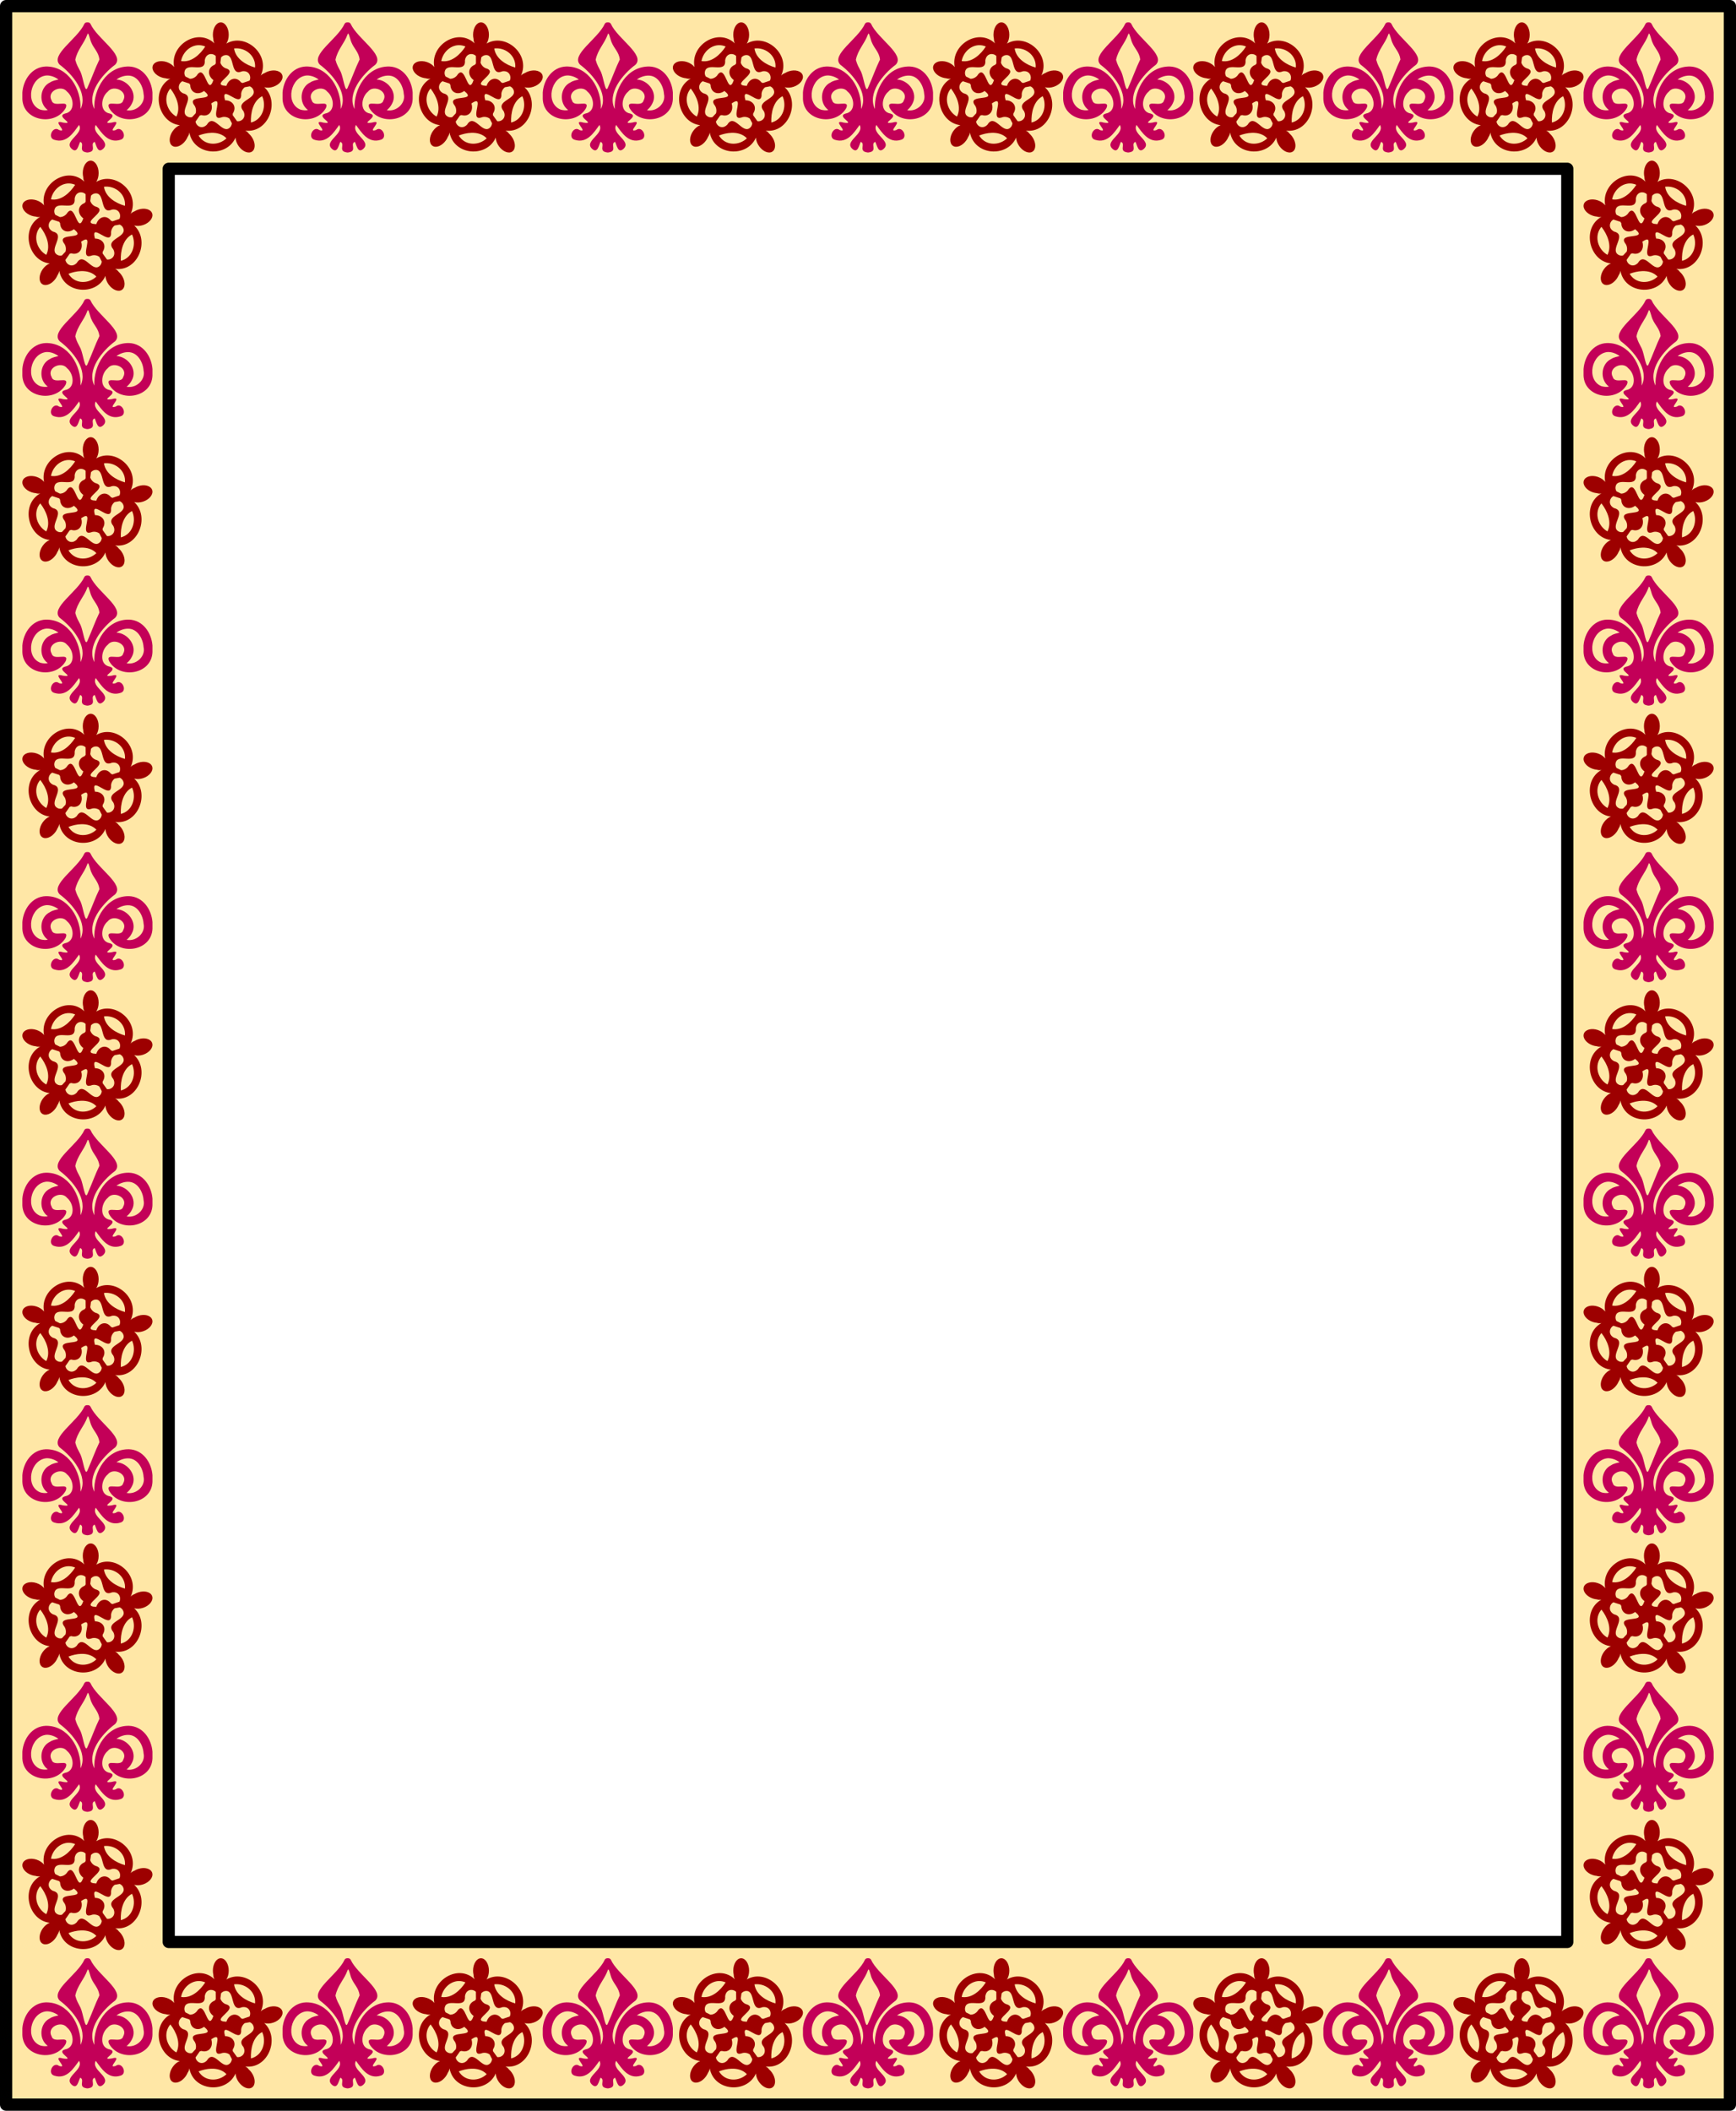 <?xml version="1.0" encoding="UTF-8" standalone="no"?>
<svg xmlns:rdf="http://www.w3.org/1999/02/22-rdf-syntax-ns#" xmlns="http://www.w3.org/2000/svg" height="1946.2pt" width="1601.2pt" version="1.1" xmlns:cc="http://creativecommons.org/ns#" xmlns:xlink="http://www.w3.org/1999/xlink" viewBox="0 0 1601.25 1946.25" xmlns:dc="http://purl.org/dc/elements/1.1/">
<path stroke-linejoin="round" d="m5.625 5.625v1935h1590v-1935zm150 150h1290v1635h-1290z" stroke="#000" stroke-width="11.25" fill="#ffe7a6"/>
<path id="b" d="m80.229 20.625c-1.042 0.006-1.87 0.427-2.408 1.347-6.228 13.827-31.741 28.588-22.74 37.692 12.118 9.016 26.308 26.517 19.171 40.836 0.841-18.456-11.375-39.476-31.956-39.195-12.875 0.415-20.762 12.173-21.671 23.931v6.048c0.739 20.594 30.285 25.314 39.967 8.306 3.636-8.487-11.102 0.191-12.932-6.857-4.966-8.577 8.966-15.052 14.193-8.228 6.239 5.013 8.057 18.48-1.955 20.212-9.08 2.743 10.57 10.174-1.783 8.308-11.728-3.429 5.682 9.891-3.626 6.878-5.58-4.44-11.308 7.228-4.274 9.027 11.285 3.507 17.478-6.576 22.705-13.725 4.716 8.588-15.024 14.984-6.546 22.234 4.864 4.103 5.899-3.406 7.535-6.644 4.375 1.619-1.056 7.239 3.808 9.207 0 0 1.915 0.622 2.906 0.622 0.991 0 2.906-0.622 2.906-0.622 4.864-1.967-0.568-7.588 3.808-9.207 1.636 3.237 2.671 10.746 7.535 6.644 8.478-7.25-11.262-13.646-6.546-22.234 5.228 7.149 11.421 17.232 22.705 13.725 7.034-1.799 1.306-13.467-4.274-9.027-9.307 3.013 8.102-10.307-3.626-6.878-12.353 1.866 7.297-5.565-1.783-8.308-10.012-1.731-8.194-15.198-1.955-20.212 5.228-6.823 19.159-0.348 14.193 8.228-1.83 7.048-16.568-1.63-12.932 6.857 9.682 17.008 39.229 12.287 39.967-8.306v-6.049c-0.9-11.758-8.79-23.516-21.67-23.931-20.577-0.281-32.793 20.739-31.952 39.195-7.137-14.319 7.053-31.82 19.172-40.836 9-9.104-16.513-23.865-22.741-37.692-0.538-0.92-1.366-1.341-2.408-1.347zm0.906 10.339c0.926 0.194 2.073 6.271 3.159 8.393 2.231 5.397 6.645 8.727 7.411 15.497-3.978 8.166-6.682 16.175-11.159 26.261-2.217 4.995-3.771-9.387-6.272-14.878-2.303-4.522-3.513-6.202-4.855-11.087 2.032-9.666 8.027-14.727 11.101-23.279l0.125-0.347c0.155-0.43 0.318-0.596 0.489-0.56zm-38.125 38.608c3.943-0.096 7.759 1.449 10.903 3.724-1.928 0.504-5.451 1.155-7.647 2.645-9.754 4.53-10.878 19.32-2.195 25.489-1.958 0.56-4.744 0.282-6.912-0.346-14.494-5.799-9.127-30.391 5.851-31.513zm74.952 0.121c8.829-0.241 13.98 9.289 14.467 16.939 2.075 8.694-6.989 16.75-15.67 14.95 2.06-1.648 3.779-3.732 4.906-6.109 5.358-9.777-3.725-21.718-14.256-22.147 2.946-2.161 6.768-3.628 10.553-3.634z" stroke-width="1.13" fill="#c30058"/>
<use xlink:href="#b" transform="translate(240)" height="100%" width="100%" y="0" x="0"/>
<use xlink:href="#b" transform="translate(240 1785)" height="100%" width="100%" y="0" x="0"/>
<use xlink:href="#b" transform="translate(480)" height="100%" width="100%" y="0" x="0"/>
<use xlink:href="#b" transform="translate(480 1785)" height="100%" width="100%" y="0" x="0"/>
<use xlink:href="#b" transform="translate(720)" height="100%" width="100%" y="0" x="0"/>
<use xlink:href="#b" transform="translate(720 1785)" height="100%" width="100%" y="0" x="0"/>
<use xlink:href="#b" transform="translate(960)" height="100%" width="100%" y="0" x="0"/>
<use xlink:href="#b" transform="translate(960 1785)" height="100%" width="100%" y="0" x="0"/>
<use xlink:href="#b" transform="translate(1200)" height="100%" width="100%" y="0" x="0"/>
<use xlink:href="#b" transform="translate(1200 1785)" height="100%" width="100%" y="0" x="0"/>
<use xlink:href="#b" transform="translate(1440)" height="100%" width="100%" y="0" x="0"/>
<path id="a" d="m203.66 20.625c-4.038 0-7.311 5.122-7.311 11.44 0.003 1.3 0.147 2.591 0.427 3.815 0.001 1.404 0.314 2.818 1.048 4.157-15.378-14.823-41.292 1.564-37.195 21.793-1.567-2.014-4.044-3.679-6.88-4.623-5.87-1.952-11.641-0.348-12.888 3.583-1.248 3.931 2.499 8.7 8.37 10.653 1.21 0.399 2.454 0.657 3.679 0.763 1.304 0.433 2.713 0.564 4.183 0.263-18.523 10.39-11.306 40.682 8.752 42.948-2.355 0.903-4.666 2.799-6.419 5.268-3.628 5.112-3.921 11.225-0.653 13.654 3.267 2.429 8.855 0.254 12.483-4.857 0.746-1.054 1.371-2.186 1.848-3.347 0.804-1.136 1.361-2.468 1.535-3.991 3.93 21.245 34.305 23.58 42.607 4.749 0.11 2.572 1.158 5.409 2.91 7.879 3.628 5.112 9.218 7.287 12.485 4.857 3.266-2.43 2.973-8.543-0.655-13.654-0.75-1.052-1.608-2.01-2.539-2.833-0.807-1.134-1.87-2.088-3.232-2.728 20.952 2.739 32.506-26.11 17.578-40.012 2.424 0.687 5.383 0.543 8.22-0.399 5.87-1.952 9.617-6.722 8.37-10.653-1.247-3.932-7.018-5.536-12.888-3.583-1.209 0.405-2.365 0.945-3.417 1.597-1.303 0.435-2.518 1.176-3.533 2.303 9.02-19.551-14.212-39.716-31.741-29.48 1.386-2.147 2.167-5.071 2.168-8.123 0-6.318-3.273-11.44-7.311-11.44zm-20.441 21.025c2.002-0.028 4.064 0.363 6.104 1.249-4.769 7.367-12.953 15.025-22.323 13.409 0.123-0.641 0.278-1.273 0.465-1.89 2.185-7.236 8.602-12.669 15.754-12.768zm34.581 2.906c9.469-0.139 18.338 7.385 17.456 17.72-8.318-2.367-17.961-7.967-19.355-17.588 0.634-0.079 1.268-0.123 1.899-0.132zm-23.262 5.261c1.666-0.042 3.327 0.623 4.435 1.777l0.051 6.883c-0.268 0.397-0.568 0.797-0.933 1.207-6.979 2.63-6.757 10.132-1.242 14.154-5.574 15.715-7.254-14.705-14.678-5.207-1.435 2.522-4.325 4.033-6.923 4.026l-4.226-2.099c-0.546-0.821-0.898-1.895-0.963-3.254 0.041-0.739 0.152-1.379 0.328-1.934 2.642-8.313 19.459 2.745 18.465-9.672 0.59-4.109 3.141-5.817 5.686-5.881zm13.991 0.969c8.54 0.003 3.462 19.792 14.692 14.987 6.618-1.151 8.785 4.959 6.94 8.587l-6.377 2.176c-0.452-0.138-0.918-0.306-1.413-0.535-4.601-5.982-11.501-3.449-13.535 3.164-16.323-0.571 11.421-11.607 0.303-15.9-2.787-0.618-5.085-2.963-5.881-5.496l0.645-4.759c0.594-0.786 1.483-1.462 2.726-1.946 0.699-0.189 1.33-0.277 1.899-0.277zm-40.343 24.137 6.411 2.077c0.286 0.384 0.567 0.8 0.836 1.282 0.287 7.608 7.324 9.71 12.765 5.583 12.878 10.283-15.905 2.518-9.375 12.681 1.899 2.176 2.413 5.456 1.603 7.984l-3.257 3.465c-0.931 0.278-2.038 0.29-3.32-0.066-0.674-0.268-1.236-0.577-1.697-0.92-6.907-5.141 8.565-18.095-3.279-20.964-6.015-3.05-4.261-9.296-0.686-11.121zm62.186 4.672c0.914 0.335 1.815 0.993 2.648 2.054 0.391 0.622 0.668 1.209 0.844 1.763 2.636 8.315-17.318 9.487-9.384 18.935 3.114 6.087-1.89 10.084-5.83 9.409l-3.994-5.536c-0.011-0.483-0-0.988 0.06-1.54 4.136-6.327-0.349-12.262-7.12-12.198-4.514-16.068 14.312 7.533 14.865-4.618-0.287-2.903 1.182-5.865 3.288-7.423zm-73.245 2.037c5.371 6.92 9.956 17.253 5.56 25.875-0.558-0.318-1.097-0.664-1.613-1.036-7.74-5.585-10.595-17.008-3.946-24.839zm84.681 7.073c0.269 0.593 0.506 1.197 0.71 1.808 3.055 9.176-1.195 20.136-11.07 22.471-0.372-8.83 1.853-19.949 10.361-24.279zm-42.58 4.613c4.782 0.012-5.175 17.828 4.495 15.114 2.608-1.177 5.813-0.662 7.912 0.906l2.214 4.245c-0.03 0.992-0.362 2.071-1.089 3.209-0.457 0.573-0.916 1.025-1.377 1.367-6.911 5.136-14.166-13.93-20.492-3.286-4.692 4.913-9.953 1.276-10.544-2.768l3.911-5.601c0.444-0.16 0.916-0.304 1.447-0.416 7.157 2.071 11.286-4.131 9.134-10.703 2.115-1.462 3.505-2.07 4.391-2.068zm-4.38 29.152c5.206-0.154 10.329 1.153 14.071 5.059-0.468 0.445-0.955 0.862-1.46 1.249-7.581 5.81-19.076 5.06-24.297-3.833 3.539-1.352 7.637-2.356 11.686-2.475z" stroke-width="1.175" fill="#9d0000"/>
<use xlink:href="#a" transform="translate(240)" height="100%" width="100%" y="0" x="0"/>
<use xlink:href="#a" transform="translate(480)" height="100%" width="100%" y="0" x="0"/>
<use xlink:href="#a" transform="translate(720)" height="100%" width="100%" y="0" x="0"/>
<use xlink:href="#a" transform="translate(960)" height="100%" width="100%" y="0" x="0"/>
<use xlink:href="#a" transform="translate(1200)" height="100%" width="100%" y="0" x="0"/>
<use xlink:href="#a" transform="translate(3e-6,1785)" height="100%" width="100%" y="0" x="0"/>
<use xlink:href="#a" transform="translate(240,1785)" height="100%" width="100%" y="0" x="0"/>
<use xlink:href="#a" transform="translate(480,1785)" height="100%" width="100%" y="0" x="0"/>
<use xlink:href="#a" transform="translate(720,1785)" height="100%" width="100%" y="0" x="0"/>
<use xlink:href="#a" transform="translate(960,1785)" height="100%" width="100%" y="0" x="0"/>
<use xlink:href="#a" transform="translate(1200,1785)" height="100%" width="100%" y="0" x="0"/>
<use xlink:href="#b" transform="translate(1440,255)" height="100%" width="100%" y="0" x="0"/>
<use xlink:href="#b" transform="translate(1440,510)" height="100%" width="100%" y="0" x="0"/>
<use xlink:href="#b" transform="translate(1440,765)" height="100%" width="100%" y="0" x="0"/>
<use xlink:href="#b" transform="translate(1440,1020)" height="100%" width="100%" y="0" x="0"/>
<use xlink:href="#b" transform="translate(1440,1275)" height="100%" width="100%" y="0" x="0"/>
<use xlink:href="#b" transform="translate(1440,1530)" height="100%" width="100%" y="0" x="0"/>
<use xlink:href="#b" transform="translate(1440,1785)" height="100%" width="100%" y="0" x="0"/>
<use xlink:href="#b" transform="translate(0,255)" height="100%" width="100%" y="0" x="0"/>
<use xlink:href="#b" transform="translate(0,510)" height="100%" width="100%" y="0" x="0"/>
<use xlink:href="#b" transform="translate(0,765)" height="100%" width="100%" y="0" x="0"/>
<use xlink:href="#b" transform="translate(0,1020)" height="100%" width="100%" y="0" x="0"/>
<use xlink:href="#b" transform="translate(0,1275)" height="100%" width="100%" y="0" x="0"/>
<use xlink:href="#b" transform="translate(0,1530)" height="100%" width="100%" y="0" x="0"/>
<use xlink:href="#b" transform="translate(0,1785)" height="100%" width="100%" y="0" x="0"/>
<use xlink:href="#a" transform="translate(1320,127.5)" height="100%" width="100%" y="0" x="0"/>
<use xlink:href="#a" transform="translate(1320,382.5)" height="100%" width="100%" y="0" x="0"/>
<use xlink:href="#a" transform="translate(1320,637.5)" height="100%" width="100%" y="0" x="0"/>
<use xlink:href="#a" transform="translate(1320,892.5)" height="100%" width="100%" y="0" x="0"/>
<use xlink:href="#a" transform="translate(1320,1147.5)" height="100%" width="100%" y="0" x="0"/>
<use xlink:href="#a" transform="translate(1320,1402.5)" height="100%" width="100%" y="0" x="0"/>
<use xlink:href="#a" transform="translate(1320,1657.5)" height="100%" width="100%" y="0" x="0"/>
<use xlink:href="#a" transform="translate(-120,127.5)" height="100%" width="100%" y="0" x="0"/>
<use xlink:href="#a" transform="translate(-120,382.5)" height="100%" width="100%" y="0" x="0"/>
<use xlink:href="#a" transform="translate(-120,637.5)" height="100%" width="100%" y="0" x="0"/>
<use xlink:href="#a" transform="translate(-120,892.5)" height="100%" width="100%" y="0" x="0"/>
<use xlink:href="#a" transform="translate(-120,1147.5)" height="100%" width="100%" y="0" x="0"/>
<use xlink:href="#a" transform="translate(-120,1402.5)" height="100%" width="100%" y="0" x="0"/>
<use xlink:href="#a" transform="translate(-120,1657.5)" height="100%" width="100%" y="0" x="0"/>
</svg>
